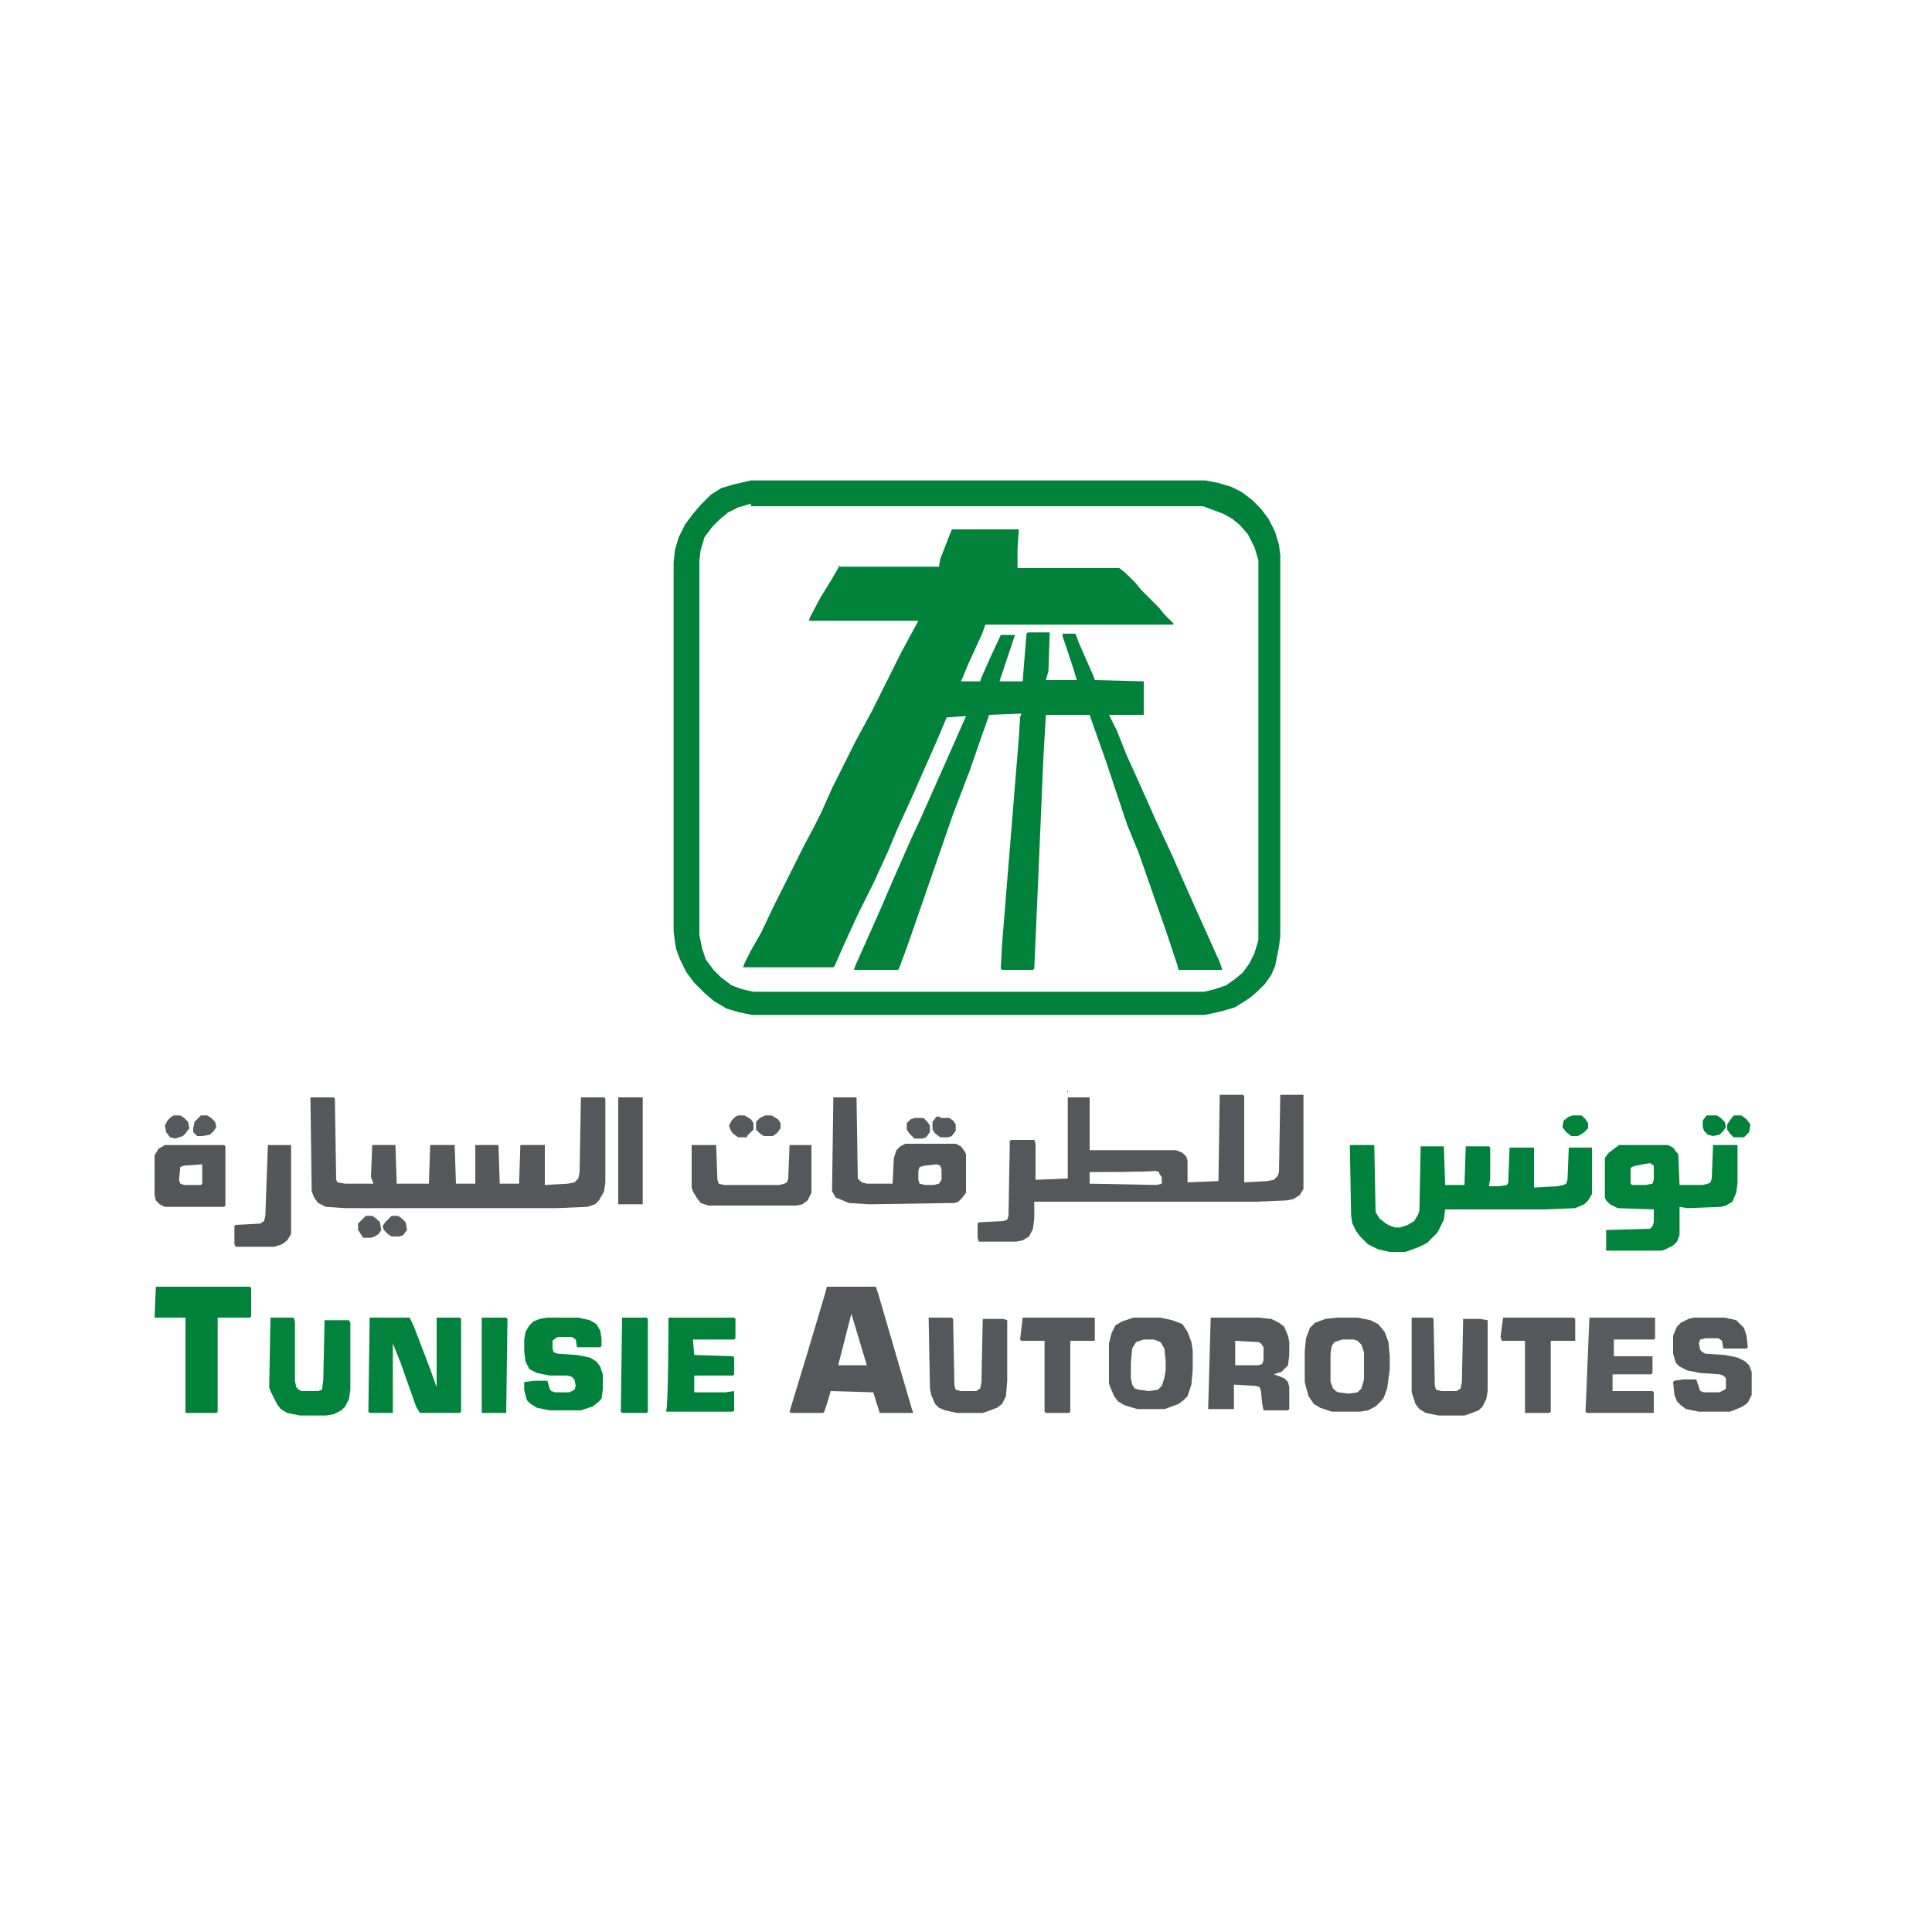 <?xml version="1.0" encoding="utf-8"?>
<!-- Generator: Adobe Illustrator 24.1.2, SVG Export Plug-In . SVG Version: 6.00 Build 0)  -->
<svg version="1.1" id="Layer_1" xmlns="http://www.w3.org/2000/svg" xmlns:xlink="http://www.w3.org/1999/xlink" x="0px" y="0px"
	 viewBox="0 0 150 150" style="enable-background:new 0 0 150 150;" xml:space="preserve">
<style type="text/css">
	.st0{fill:#00823B;}
	.st1{fill:#55575B;}
	.st2{fill:#56585C;}
	.st3{fill:#01823C;}
	.st4{fill:#02833C;}
	.st5{fill:#54565A;}
	.st6{fill:#02833D;}
	.st7{fill:#55575A;}
	.st8{fill:#595B5E;}
	.st9{fill:#535559;}
	.st10{fill:#585A5E;}
	.st11{fill:#57595D;}
	.st12{fill:#58595D;}
</style>
<g>
	<path class="st0" d="M73.9,41.1h5.2l-0.1,1.5L79,44.1h7.9l0.5,0.4l0.8,0.8l0.4,0.5l1.4,1.4l0.4,0.5l0.7,0.7v0.1H76.5l-0.2,0.6
		l-1.1,2.4l-0.5,1.2l-0.1,0.2h1.5l0.1-0.3l0.8-1.8l0.7-1.5h1.1l-0.2,0.6l-1,3h1.8l0.1-1.3l0.2-2.4l0.1-0.1h1.7l-0.1,3l-0.2,0.7h2.4
		l-0.3-1l-0.8-2.4v-0.2h1l0.3,0.8l1.1,2.5l0.1,0.3l3.8,0.1v2.6h-2.7l0.6,1.2l0.8,2l1,2.2l1.2,2.7l1.3,2.8l1.1,2.5l0.8,1.8l1.8,4
		l0.2,0.6h-3.4l-0.1-0.4l-0.9-2.7l-2.1-6L87.5,64l-0.6-1.8l-1-3l-1.2-3.4l-0.1-0.3h-3.4l-0.2,3.5l-0.4,9.4l-0.3,6.8l-0.1,0.1h-2.4
		l-0.1-0.1l0.1-1.9l1.3-16l0.1-1.6l0.1-0.3l-2.5,0.1l-0.6,1.7l-0.9,2.6L74,63.2l-3.5,10.1l-0.7,1.9l-0.1,0.1h-3.4l0.1-0.3l2-4.5
		l0.9-2.1l1.5-3.4l0.7-1.5l2.4-5.4l1.1-2.5l-1.5,0.1l-0.8,1.9l-0.8,1.8l-1.1,2.5l-1.1,2.4l-0.8,1.9l-1.1,2.4L66.6,71l-1.1,2.4
		L64.8,75l-0.1,0.1h-7l0.1-0.3l0.5-1l0.8-1.4l0.9-1.9l0.6-1.2l1.2-2.4l0.6-1.2l0.8-1.5l0.6-1.2l0.8-1.8l0.6-1.2l1.2-2.4l1.3-2.4
		l1.7-3.4l0.6-1.2l1.3-2.4h-8.5l0.1-0.3l0.8-1.5l0.8-1.3l0.7-1.2L65,44h7.9l0.1-0.6L73.9,41.1L73.9,41.1z"/>
	<path class="st0" d="M58.3,37.3h35.3l1,0.2l1,0.3l0.8,0.4l0.8,0.6l0.7,0.7l0.6,0.8l0.5,1l0.3,1l0.1,0.8v29.6l-0.1,0.8L99,75
		l-0.3,0.7l-0.5,0.7L97.6,77L97,77.5l-1.1,0.7l-1,0.3L94,78.7l-0.5,0.1H58.4l-1-0.2l-1-0.3l-1-0.6l-0.7-0.6l-0.8-0.8l-0.6-0.8
		l-0.5-1l-0.3-0.8l-0.1-0.6l-0.1-0.8V43.7l0.1-1l0.3-1l0.5-1l0.6-0.8l0.6-0.7l0.8-0.8l0.8-0.5l1-0.3L58.3,37.3z M58.3,39.1l-1,0.3
		l-0.8,0.4l-0.6,0.5l-0.6,0.6l-0.6,0.8l-0.3,1l-0.1,0.8v29.1l0.2,1l0.3,0.9l0.6,0.8l0.6,0.6l0.8,0.6l0.8,0.3l0.9,0.2h35l0.8-0.2
		l0.9-0.3l0.7-0.5l0.6-0.5l0.5-0.7l0.4-0.8l0.3-1V43.5l-0.3-1l-0.5-1l-0.6-0.7l-0.6-0.5L95,39.9l-0.8-0.3l-0.8-0.3H58.3V39.1z"/>
	<path class="st1" d="M82.8,85.2h1.8v4.1h6.7l0.5,0.2l0.3,0.3l0.1,0.3v1.7l2.4-0.1l0.1-6.7h1.8l0.1,0.1v6.7l1.8-0.1l0.5-0.1l0.3-0.3
		l0.1-0.3l0.1-6h1.8v7.3l-0.3,0.5l-0.5,0.3l-0.5,0.1l-2.4,0.1H80.3v1.3l-0.1,0.8l-0.3,0.6l-0.5,0.3l-0.5,0.1H76l-0.1-0.3V95l0.1-0.1
		l1.9-0.1l0.3-0.1l0.1-0.3l0.1-5.8l0.1-0.1h1.8l0.1,0.3v2.8l2.5-0.1v-6.8h0V85.2z M84.6,91L84.6,91v0.9l5.2,0.1l0.4-0.1v-0.5
		l-0.2-0.3L90,91l-0.3-0.1C89.5,91,84.6,91,84.6,91z"/>
	<path class="st2" d="M24.1,85.2h1.8l0.1,0.1l0.1,6.3l0.1,0.2l0.6,0.1h2.2l-0.2-0.5l0.1-2.5h1.8l0.1,3h2.5l0.1-3h1.9l0.1,3h1.5v-3
		h1.8l0.1,3h1.5l0.1-3h1.9V92l1.8-0.1l0.5-0.1l0.3-0.3l0.1-0.5l0.1-5.8h1.8l0.1,0.1v6.5l-0.1,0.7l-0.4,0.7l-0.3,0.3l-0.6,0.2
		l-2.4,0.1H26.8l-1.5-0.1l-0.6-0.3l-0.3-0.4l-0.2-0.5L24.1,85.2L24.1,85.2z"/>
	<path class="st3" d="M104.8,88.9h1.9l0.1,5.2l0.3,0.5l0.5,0.4l0.4,0.2l0.3,0.1h0.4l0.6-0.2l0.5-0.3l0.3-0.5l0.1-0.3l0.1-5h1.8
		l0.1,3h1.5l0.1-3h1.8l0.1,0.1v2.4l-0.1,0.6h0.8l0.6-0.1l0.1-0.2l0.1-2.7h1.9v3.1l1.8-0.1l0.5-0.1l0.2-0.1l0.1-0.3l0.1-2.5h1.8v3.6
		l-0.3,0.5l-0.3,0.3l-0.7,0.3l-2.4,0.1h-7.7l-0.1,0.8l-0.5,1l-0.8,0.8l-0.6,0.3l-0.8,0.3l-0.3,0.1h-1.2L107,97l-0.8-0.4l-0.6-0.6
		l-0.3-0.4l-0.3-0.6l-0.1-0.6L104.8,88.9L104.8,88.9z"/>
	<path class="st1" d="M64.2,99.9H68l0.2,0.6l1.4,4.8l1.2,4.1l0.1,0.3h-2.6l-0.5-1.6l-3.3-0.1l-0.3,1l-0.2,0.6l-0.1,0.1h-2.5
		l-0.1-0.1l1.4-4.6l1.4-4.7L64.2,99.9z M66.1,102l-1,3.9v0.1h2.2l-0.3-1L66.1,102L66.1,102z"/>
	<path class="st4" d="M125.7,88.9h3.8l0.4,0.2l0.3,0.4l0.1,0.1l0.1,2.4h1.8l0.4-0.1l0.2-0.1l0.1-0.3l0.1-2.6h1.9v3l-0.1,0.7
		l-0.3,0.7l-0.5,0.3l-0.4,0.1l-2.6,0.1l-0.6-0.1v2.2l-0.2,0.5l-0.3,0.3l-0.6,0.3l-0.3,0.1h-4.3v-1.6l3.4-0.1l0.2-0.2l0.1-0.3v-1
		l-2.8-0.1l-0.6-0.3l-0.3-0.3l-0.1-0.2v-3.1l0.3-0.4L125.7,88.9z M127,90.5l-0.3,0.1l-0.1,0.1v1.2l0.1,0.1L127,92h0.8l0.5-0.1
		l0.1-0.3v-1.1l-0.3-0.2L127,90.5L127,90.5z"/>
	<path class="st5" d="M64.7,85.2h1.8l0.1,6.3l0.3,0.3l0.4,0.1h2l0.1-2l0.2-0.6l0.3-0.3l0.4-0.2h3.9l0.4,0.2l0.3,0.4l0.1,0.2v3
		l-0.3,0.4l-0.3,0.3l-0.3,0.1l-6.6,0.1l-1.6-0.1l-0.7-0.3L64.9,93l-0.3-0.5L64.7,85.2L64.7,85.2z M71.8,90.5l-0.4,0.1l-0.1,0.3v0.7
		l0.1,0.3l0.4,0.1h0.7l0.4-0.1l0.2-0.3v-0.8L73,90.5l-0.3-0.1L71.8,90.5L71.8,90.5z"/>
	<path class="st6" d="M28.7,102.3h3.1l0.3,0.6l1.3,3.4l0.5,1.4v-5.4h1.8l0.1,0.1v7.2l-0.1,0.1h-3.1l-0.3-0.5l-1.2-3.4l-0.6-1.5v5.4
		h-1.8l-0.1-0.1L28.7,102.3L28.7,102.3z"/>
	<path class="st0" d="M12.1,99.9h7.3l0.1,0.1v2.2l-0.1,0.1h-2.5v7.3l-0.1,0.1h-2.4v-7.4H12L12.1,99.9L12.1,99.9z"/>
	<path class="st1" d="M94,102.3h3.7l1,0.1l0.6,0.3l0.4,0.3l0.3,0.7l0.1,0.5v1l-0.1,0.8l-0.3,0.3l-0.2,0.2l-0.6,0.2l0.8,0.3l0.3,0.3
		l0.1,0.4v1.7l-0.1,0.1h-1.9l-0.1-0.5l-0.1-1l-0.1-0.3l-0.3-0.1l-1.7-0.1v1.9h-2L94,102.3L94,102.3z M95.9,104.1v1.9h1.8l0.3-0.1
		l0.1-0.3v-1l-0.2-0.3l-0.2-0.1L95.9,104.1L95.9,104.1z"/>
	<path class="st2" d="M103.8,102.3h1.6l1,0.2l0.6,0.3l0.5,0.6l0.3,0.8l0.1,1.1v1l-0.2,1.5l-0.3,0.8l-0.3,0.3l-0.3,0.3l-0.6,0.3
		l-0.6,0.1h-2.2l-0.9-0.3L102,109l-0.4-0.6l-0.2-0.7l-0.1-0.4v-2.4l0.1-1l0.3-0.8l0.4-0.4l0.8-0.3L103.8,102.3z M104.2,104l-0.6,0.2
		l-0.2,0.3l-0.1,0.6v2.2l0.2,0.5l0.2,0.2l0.2,0.1l0.8,0.1l0.7-0.1l0.3-0.3l0.2-0.7v-2.1l-0.2-0.6l-0.3-0.3l-0.3-0.1H104.2L104.2,104
		z"/>
	<path class="st1" d="M88.5,102.3h1.6l0.9,0.2l0.8,0.3l0.4,0.6l0.3,0.8l0.1,0.6v1.6l-0.1,1.1l-0.3,0.9l-0.3,0.3l-0.4,0.3l-0.8,0.3
		l-0.3,0.1h-2.1l-1-0.3l-0.5-0.3l-0.3-0.4l-0.3-0.7l-0.1-0.3v-3.1l0.2-0.8l0.3-0.6l0.5-0.3l0.9-0.3L88.5,102.3z M88.8,104l-0.6,0.2
		l-0.3,0.5l-0.1,1.1v1.2l0.1,0.5l0.2,0.3l0.3,0.1l0.8,0.1l0.7-0.1l0.3-0.3l0.2-0.6l0.1-0.6v-0.8l-0.1-0.9l-0.3-0.5l-0.5-0.2
		C89.7,104,88.8,104,88.8,104z"/>
	<path class="st0" d="M42.5,102.3h2.4l0.9,0.2l0.5,0.3l0.3,0.5l0.1,0.6v0.6l-0.1,0.1h-1.8l-0.1-0.6l-0.3-0.2h-1.1l-0.3,0.2l-0.1,0.1
		v0.6l0.1,0.3l0.3,0.1l1.5,0.1l1,0.2l0.5,0.3l0.3,0.4l0.1,0.3l0.1,0.3v1.2l-0.1,0.7l-0.3,0.3l-0.4,0.3l-0.6,0.2l-0.3,0.1h-2.4
		l-1-0.2l-0.5-0.3l-0.3-0.3l-0.2-0.8v-0.6l0.8-0.1h1l0.2,0.7l0.1,0.1l0.3,0.1h1.1l0.4-0.2l0.1-0.3l-0.1-0.5l-0.2-0.2l-0.3-0.1h-1.4
		l-1-0.2l-0.6-0.3l-0.3-0.6l-0.1-0.8v-0.9l0.1-0.6l0.3-0.5l0.3-0.3l0.5-0.2L42.5,102.3z"/>
	<path class="st1" d="M131.5,102.3h2.4l0.9,0.2l0.3,0.3l0.3,0.3l0.2,0.6l0.1,0.9l-0.1,0.1h-1.8l-0.1-0.6l-0.3-0.2h-1L132,104
		l-0.1,0.3l0.1,0.5l0.2,0.2l0.2,0.1l1.5,0.1l1,0.2l0.6,0.3l0.3,0.3l0.2,0.5v1.8l-0.3,0.6l-0.4,0.3l-0.7,0.3l-0.3,0.1h-2.4l-1-0.2
		l-0.4-0.3l-0.3-0.3l-0.2-0.5l-0.1-1l0.1-0.1l0.7-0.1h1l0.2,0.6l0.1,0.3l0.3,0.1h1.2l0.4-0.2l0.1-0.1V107l-0.2-0.2l-0.3-0.1
		l-1.5-0.1l-1-0.2l-0.6-0.3l-0.3-0.3l-0.2-0.7v-1.4l0.3-0.7l0.3-0.3l0.6-0.3L131.5,102.3z"/>
	<path class="st1" d="M72.1,102.3h1.8l0.1,0.1l0.1,5.2l0.1,0.3l0.4,0.1h1.2l0.3-0.2l0.1-0.5l0.1-4.9h1.6l0.3,0.1v4.7l-0.1,1.2
		l-0.3,0.6l-0.4,0.3l-0.8,0.3l-0.3,0.1h-2l-0.9-0.2l-0.5-0.2l-0.3-0.3l-0.3-0.7l-0.1-0.5L72.1,102.3L72.1,102.3z"/>
	<path class="st7" d="M109.3,102.3h1.9l0.1,0.1l0.1,5.2l0.1,0.3l0.4,0.1h1.2l0.3-0.2l0.1-0.5l0.1-4.9h1.3l0.6,0.1v5.5l-0.1,0.6
		l-0.3,0.6l-0.3,0.3l-0.8,0.3l-0.3,0.1h-2l-1-0.2l-0.5-0.3l-0.3-0.4l-0.2-0.6l-0.1-0.3v-5.4h0V102.3z"/>
	<path class="st4" d="M21,102.3h1.8l0.1,0.3v4.6l0.1,0.5l0.2,0.2l0.2,0.1h1.3l0.3-0.1l0.1-0.8l0.1-4.6h1.9l0.1,0.2v5.2l-0.1,0.7
		l-0.3,0.6l-0.3,0.3l-0.6,0.3l-0.6,0.1h-2l-1-0.2l-0.5-0.3l-0.3-0.4L21,108l-0.1-0.3L21,102.3L21,102.3z"/>
	<path class="st8" d="M123.4,102.3h5.1v1.6l-0.1,0.1h-3.1v1.3h3v1.3l-0.1,0.1h-3v1.3h3.1l0.1,0.1v1.6h-5.2l-0.1-0.1L123.4,102.3
		L123.4,102.3z"/>
	<path class="st0" d="M51.9,102.3h5.1l0.1,0.1v1.5l-0.1,0.1h-3.2l0.1,1.2l3,0.1l0.1,0.1v1.3l-0.1,0.1h-3v1.3h2.4L57,108v1.5
		l-0.1,0.1h-5.2C51.9,109.5,51.9,102.3,51.9,102.3z"/>
	<path class="st1" d="M53.7,88.9h1.9l0.1,2.7l0.1,0.3l0.4,0.1h4.3l0.4-0.1l0.2-0.1l0.1-0.3l0.1-2.6H63v3.7l-0.3,0.6l-0.4,0.3
		l-0.5,0.1H55l-0.6-0.2L54.1,93l-0.3-0.5l-0.1-0.3V88.9z"/>
	<path class="st5" d="M12.8,88.9h4.6l0.1,0.1v4.6l-0.1,0.1h-4.6l-0.4-0.2l-0.3-0.3L12,92.8v-3.1l0.3-0.5L12.8,88.9z M14.3,90.5
		l-0.3,0.1l-0.1,1l0.1,0.3l0.3,0.1h1.3l0.1-0.1v-1.5L14.3,90.5L14.3,90.5z"/>
	<path class="st2" d="M79.4,102.3H85v1.8h-1.9v5.5l-0.1,0.1h-1.8l-0.1-0.1v-5.5h-1.8l-0.1-0.1L79.4,102.3L79.4,102.3z"/>
	<path class="st2" d="M116.7,102.3h5.5l0.1,0.1v1.7h-1.9v5.5l-0.1,0.1h-1.9v-5.6h-1.8l-0.1-0.3L116.7,102.3L116.7,102.3z"/>
	<path class="st5" d="M20.8,88.9h1.8v6.9l-0.3,0.5l-0.4,0.3l-0.6,0.2h-3l-0.1-0.2v-1.4l0.1-0.1l1.9-0.1l0.3-0.2l0.1-0.4L20.8,88.9z"
		/>
	<path class="st9" d="M48,85.2h1.9v8.3H48V85.2z"/>
	<path class="st3" d="M48.3,102.3h1.9l0.1,0.1v7.2l-0.1,0.1h-1.9l-0.1-0.1L48.3,102.3L48.3,102.3z"/>
	<path class="st4" d="M37.4,102.3h1.9l0.1,0.1l-0.1,7.3h-1.9V102.3z"/>
	<path class="st0" d="M132.7,86.6h0.6l0.3,0.2l0.3,0.3l0.1,0.4l-0.2,0.3l-0.3,0.3l-0.5,0.1l-0.4-0.1l-0.3-0.3l-0.1-0.3v-0.5l0.3-0.4
		L132.7,86.6z"/>
	<path class="st0" d="M122.1,86.6h0.7l0.3,0.3l0.2,0.3v0.4l-0.3,0.3l-0.3,0.2l-0.2,0.1h-0.5l-0.4-0.3l-0.3-0.4l0.1-0.5l0.4-0.3
		L122.1,86.6z"/>
	<path class="st0" d="M134.6,86.6h0.6l0.4,0.3l0.3,0.4l-0.1,0.6l-0.3,0.3l-0.1,0.1h-0.8l-0.3-0.3l-0.2-0.3v-0.4l0.2-0.3L134.6,86.6
		L134.6,86.6z"/>
	<path class="st10" d="M30.4,94.4h0.5l0.3,0.2l0.3,0.3l0.1,0.6l-0.3,0.4L31,96h-0.6l-0.3-0.2l-0.3-0.3l-0.1-0.3l0.2-0.3l0.3-0.3
		L30.4,94.4z"/>
	<path class="st11" d="M73,86.8h0.7L74,87l0.2,0.3v0.5l-0.3,0.4l-0.3,0.1H73L72.6,88l-0.2-0.3v-0.6l0.3-0.4H73z"/>
	<path class="st10" d="M59.4,86.6h0.5l0.5,0.3l0.2,0.3v0.4L60.3,88L60,88.2h-0.7L59,88l-0.3-0.3v-0.6l0.3-0.3L59.4,86.6z"/>
	<path class="st12" d="M57.3,86.6h0.5l0.5,0.3l0.2,0.3v0.5L58,88.2L58,88.3h-0.7L56.9,88l-0.2-0.3l-0.1-0.3l0.2-0.4l0.3-0.3
		L57.3,86.6z"/>
	<path class="st10" d="M15.6,86.6h0.5l0.3,0.2l0.3,0.3l0.1,0.4l-0.2,0.3l-0.3,0.3l-0.6,0.1l-0.4,0L15,87.9L15,87.6l0.1-0.5l0.3-0.3
		L15.6,86.6z"/>
	<path class="st11" d="M13.5,86.6H14l0.3,0.2l0.3,0.3l0.1,0.5L14.4,88l-0.2,0.2l-0.6,0.2l-0.4-0.1l-0.3-0.4l-0.1-0.5L13,87l0.3-0.3
		L13.5,86.6z"/>
	<path class="st10" d="M71,86.8h0.7l0.3,0.3l0.2,0.3v0.5l-0.3,0.4l-0.3,0.1H71L70.6,88l-0.2-0.3v-0.5l0.3-0.3L71,86.8z"/>
	<path class="st11" d="M28.4,94.4h0.5l0.3,0.2l0.3,0.3l0.1,0.6l-0.2,0.3L29.1,96l-0.3,0.1h-0.6L28,95.8l-0.2-0.3V95l0.3-0.3
		L28.4,94.4z"/>
</g>
</svg>
